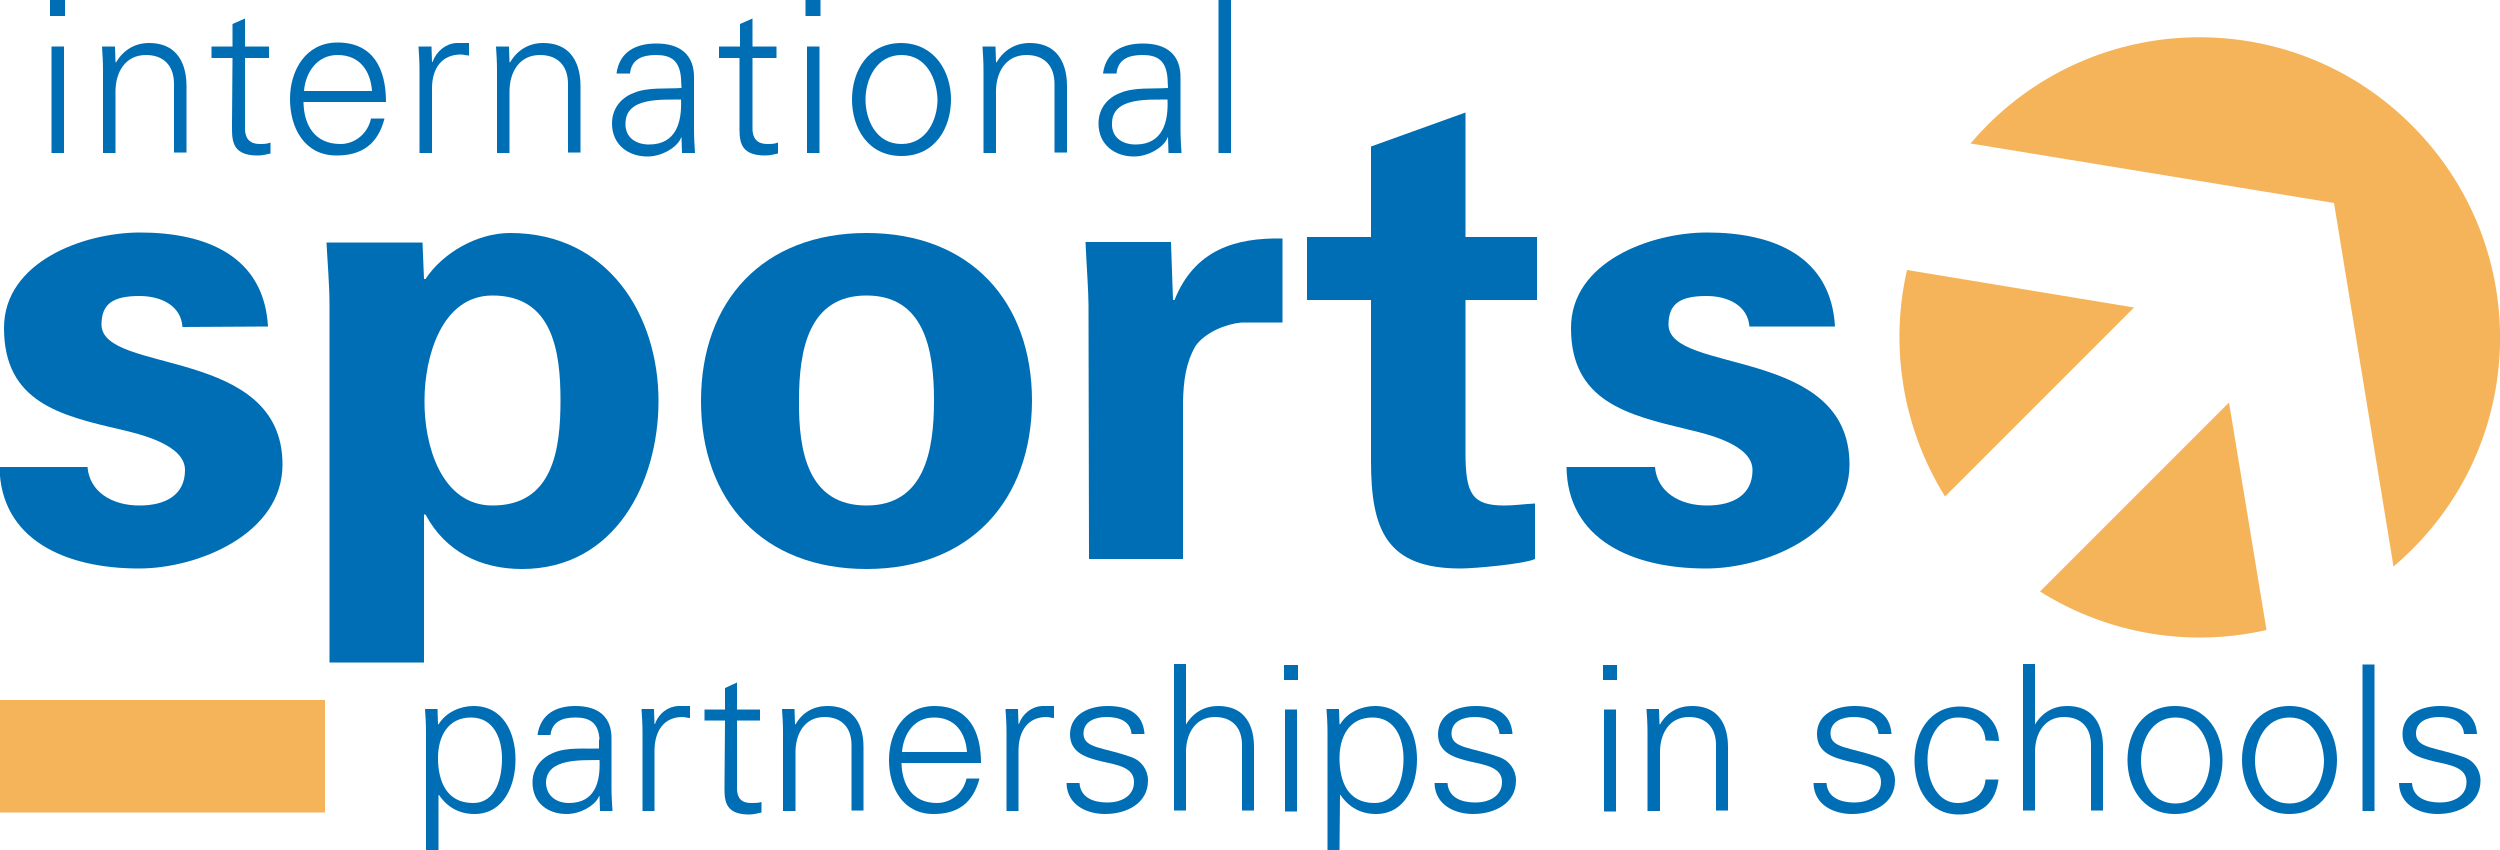 <?xml version="1.0" encoding="utf-8"?>
<!-- Generator: Adobe Illustrator 19.2.1, SVG Export Plug-In . SVG Version: 6.00 Build 0)  -->
<svg version="1.1" id="Layer_1" xmlns="http://www.w3.org/2000/svg" xmlns:xlink="http://www.w3.org/1999/xlink" x="0px" y="0px"
	 viewBox="0 0 500 170" style="enable-background:new 0 0 500 170;" xml:space="preserve">
<style type="text/css">
	.st0{fill:#006EB4;}
	.st1{fill:#F5B45A;}
</style>
<g>
	<g>
		<path class="st0" d="M87.6,170h-2.4v-23.6c0-1.6-0.1-3.2-0.2-4.6h2.5l0.1,3l0.1,0.1c1.4-2.4,4.3-3.7,7-3.7c6,0,8.4,5.4,8.4,10.7
			c0,5.1-2.3,10.9-8.2,10.9c-3,0-5.4-1.3-7.1-3.8h-0.1v11H87.6z M94.6,160.6c4.7,0,5.8-5.2,5.8-8.9c0-3.9-1.6-8.2-6.2-8.2
			c-4.7,0-6.6,3.9-6.6,8.1C87.6,156.2,89.3,160.6,94.6,160.6z"/>
		<path class="st0" d="M119.9,147.9c-0.2-3.3-1.9-4.4-4.8-4.4c-2.6,0-4.7,0.8-5,3.5h-2.6c0.6-4.2,3.7-5.8,7.6-5.8
			c4.5,0,7.3,2.1,7.2,6.7v9.7c0,1.6,0.1,3.2,0.2,4.6H120l-0.1-3h-0.1l-0.1,0.3c-0.9,1.7-3.6,3.3-6.4,3.3c-3.8,0-6.8-2.3-6.8-6.3
			c0-2.8,1.7-4.9,4.1-5.9c2.7-1.2,6.2-0.8,9.2-0.9v-1.8H119.9z M113.8,160.6c5.3,0,6.3-4.4,6.1-8.6c-3.4,0.1-10.7-0.5-10.7,4.6
			C109.3,159.3,111.4,160.6,113.8,160.6z"/>
		<path class="st0" d="M130.9,162.2h-2.4v-15.8c0-1.6-0.1-3.2-0.2-4.6h2.5l0.1,3h0.1c0.7-2.1,2.6-3.5,4.6-3.6c0.8,0,1.6,0,2.4,0v2.4
			c-0.5,0-1-0.2-1.5-0.2c-3.6,0-5.5,2.6-5.6,6.5L130.9,162.2L130.9,162.2z"/>
		<path class="st0" d="M145,144.1h-4.1v-2.2h4.1v-4.3l2.4-1.1v5.4h4.6v2.2h-4.6v13.6c0,1.9,0.9,2.9,2.8,2.9c0.7,0,1.5,0,2.1-0.2v2.1
			c-0.8,0.2-1.7,0.4-2.5,0.4c-5.2,0-4.9-3.3-4.9-6L145,144.1L145,144.1z"/>
		<path class="st0" d="M159,162.2h-2.4v-15.8c0-1.6-0.1-3.2-0.2-4.6h2.5l0.1,3l0.1,0.1c1.4-2.5,3.7-3.7,6.4-3.7
			c6.7,0,7.2,5.9,7.2,8.2v12.7h-2.4V149c0-3.5-2-5.6-5.4-5.6c-4,0-5.8,3.4-5.8,7v11.8H159z"/>
		<path class="st0" d="M180.3,152.6c0.1,4.3,2.1,8,7.1,8c2.9,0,5.3-2.1,5.9-4.9h2.6c-1.3,4.9-4.3,7.1-9.2,7.1
			c-6.1,0-8.9-5.2-8.9-10.8c0-5.5,3-10.8,9.1-10.8c6.8,0,9.3,5,9.3,11.4H180.3z M193.4,150.4c-0.3-3.9-2.4-6.9-6.6-6.9
			c-4,0-6.1,3.3-6.4,6.9H193.4z"/>
		<path class="st0" d="M203.7,162.2h-2.4v-15.8c0-1.6-0.1-3.2-0.2-4.6h2.5l0.1,3h0.1c0.7-2.1,2.6-3.5,4.6-3.6c0.8,0,1.6,0,2.4,0v2.4
			c-0.5,0-1-0.2-1.5-0.2c-3.6,0-5.5,2.6-5.6,6.5L203.7,162.2L203.7,162.2z"/>
		<path class="st0" d="M221.5,141.2c3.9,0,7.1,1.3,7.4,5.6h-2.6c-0.2-2.6-2.5-3.4-5-3.4c-2.3,0-4.6,0.9-4.6,3.3c0,3,3.9,2.7,9.5,4.7
			c2.1,0.7,3.4,2.6,3.4,4.7c0,4.6-4.3,6.7-8.6,6.7c-3.5,0-7.6-1.7-7.7-6.2h2.6c0.2,3,2.9,3.9,5.6,3.9c2.6,0,5.3-1.2,5.3-4.1
			c0-2.9-3.2-3.4-6.4-4.1c-3.2-0.8-6.4-1.7-6.4-5.5C214.1,142.7,218,141.2,221.5,141.2z"/>
		<path class="st0" d="M237.2,144.9L237.2,144.9c1.5-2.5,3.8-3.7,6.4-3.7c6.7,0,7.2,5.9,7.2,8.2v12.7h-2.4V149c0-3.5-2-5.6-5.4-5.6
			c-4,0-5.8,3.4-5.8,7v11.7h-2.4v-29.3h2.4V144.9z"/>
		<path class="st0" d="M259.6,136h-2.8v-3h2.8V136z M259.4,141.9v20.4H257v-20.4H259.4z"/>
		<path class="st0" d="M267.9,170h-2.4v-23.6c0-1.6-0.1-3.2-0.2-4.6h2.5l0.1,3l0.1,0.1c1.4-2.4,4.3-3.7,7-3.7c6,0,8.4,5.4,8.4,10.7
			c0,5.1-2.3,10.9-8.2,10.9c-3,0-5.4-1.3-7.1-3.8H268L267.9,170L267.9,170z M274.9,160.6c4.7,0,5.8-5.2,5.8-8.9
			c0-3.9-1.6-8.2-6.2-8.2c-4.7,0-6.6,3.9-6.6,8.1C267.9,156.2,269.5,160.6,274.9,160.6z"/>
		<path class="st0" d="M295.1,141.2c3.9,0,7.1,1.3,7.4,5.6h-2.6c-0.2-2.6-2.5-3.4-5-3.4c-2.3,0-4.6,0.9-4.6,3.3c0,3,3.9,2.7,9.5,4.7
			c2.1,0.7,3.4,2.6,3.4,4.7c0,4.6-4.3,6.7-8.6,6.7c-3.5,0-7.6-1.7-7.7-6.2h2.6c0.2,3,2.9,3.9,5.6,3.9c2.6,0,5.3-1.2,5.3-4.1
			c0-2.9-3.2-3.4-6.4-4.1c-3.2-0.8-6.4-1.7-6.4-5.5C287.7,142.7,291.5,141.2,295.1,141.2z"/>
		<path class="st0" d="M323.4,136h-2.8v-3h2.8V136z M323.2,141.9v20.4h-2.4v-20.4H323.2z"/>
		<path class="st0" d="M331.9,162.2h-2.4v-15.8c0-1.6-0.1-3.2-0.2-4.6h2.5l0.1,3l0.1,0.1c1.4-2.5,3.7-3.7,6.4-3.7
			c6.7,0,7.2,5.9,7.2,8.2v12.7h-2.4V149c0-3.5-2-5.6-5.4-5.6c-4,0-5.8,3.4-5.8,7v11.8H331.9z"/>
		<path class="st0" d="M370.9,141.2c3.9,0,7.1,1.3,7.4,5.6h-2.6c-0.2-2.6-2.5-3.4-5-3.4c-2.3,0-4.6,0.9-4.6,3.3c0,3,3.9,2.7,9.5,4.7
			c2.1,0.7,3.4,2.6,3.4,4.7c0,4.6-4.3,6.7-8.6,6.7c-3.5,0-7.6-1.7-7.7-6.2h2.6c0.2,3,2.9,3.9,5.6,3.9c2.6,0,5.3-1.2,5.3-4.1
			c0-2.9-3.2-3.4-6.4-4.1c-3.2-0.8-6.4-1.7-6.4-5.5C363.4,142.7,367.3,141.2,370.9,141.2z"/>
		<path class="st0" d="M397.1,148.1c-0.2-3.1-2.2-4.6-5.6-4.6c-3.7,0-6,3.9-6,8.5c0,4.7,2.3,8.6,6,8.6c3.2,0,5.4-1.9,5.6-4.7h2.6
			c-0.6,4.7-3.3,7-7.9,7c-6.1,0-8.9-5.2-8.9-10.8c0-5.5,3-10.8,9.1-10.8c4.2,0,7.6,2.5,7.8,6.9L397.1,148.1L397.1,148.1z"/>
		<path class="st0" d="M407,144.9L407,144.9c1.5-2.5,3.8-3.7,6.4-3.7c6.7,0,7.2,5.9,7.2,8.2v12.7h-2.4V149c0-3.5-2-5.6-5.4-5.6
			c-4,0-5.8,3.4-5.8,7v11.7h-2.4v-29.3h2.4L407,144.9L407,144.9z"/>
		<path class="st0" d="M444.5,152c0,5.4-3,10.8-9.5,10.8s-9.5-5.4-9.5-10.8c0-5.4,3-10.8,9.5-10.8S444.5,146.7,444.5,152z
			 M435.1,143.5c-4.9,0-6.9,4.8-6.9,8.6s1.9,8.6,6.9,8.6c4.9,0,6.9-4.8,6.9-8.6C441.9,148.3,440,143.5,435.1,143.5z"/>
		<path class="st0" d="M467.4,152c0,5.4-3,10.8-9.5,10.8s-9.5-5.4-9.5-10.8c0-5.4,3-10.8,9.5-10.8S467.4,146.7,467.4,152z
			 M457.9,143.5c-4.9,0-6.9,4.8-6.9,8.6s1.9,8.6,6.9,8.6c4.9,0,6.9-4.8,6.9-8.6C464.7,148.3,462.8,143.5,457.9,143.5z"/>
		<path class="st0" d="M474.9,162.2h-2.4v-29.3h2.4V162.2z"/>
		<path class="st0" d="M488,141.2c3.9,0,7.1,1.3,7.4,5.6h-2.6c-0.2-2.6-2.5-3.4-5-3.4c-2.3,0-4.6,0.9-4.6,3.3c0,3,3.9,2.7,9.5,4.7
			c2.1,0.7,3.4,2.6,3.4,4.7c0,4.6-4.3,6.7-8.6,6.7c-3.5,0-7.6-1.7-7.7-6.2h2.6c0.2,3,2.9,3.9,5.6,3.9c2.6,0,5.3-1.2,5.3-4.1
			c0-2.9-3.2-3.4-6.4-4.1c-3.2-0.8-6.4-1.7-6.4-5.5C480.5,142.7,484.4,141.2,488,141.2z"/>
	</g>
	<g>
		<path class="st0" d="M36.5,65.4c-0.3-4.3-4.3-6.2-8.6-6.2c-5.2,0-7.6,1.5-7.6,5.7c0,10,36.2,4.3,36.2,28
			c0,13.9-16.9,20.8-28.7,20.8c-14.8,0-27.7-5.8-27.9-20.3h17.6c0.4,4.9,4.8,7.7,10.4,7.7c5.2,0,9.1-2.1,9.1-7.1
			c0-5.1-9.1-7.2-12.9-8.1C12,83.1,0.8,80.4,0.8,65.6c0-13.3,16-19.1,27.2-19.1c13.4,0,24.8,4.8,25.6,18.8L36.5,65.4L36.5,65.4z"/>
		<path class="st0" d="M84.8,55.8h0.3c3.5-5.3,10.4-9.2,16.9-9.2c19.7,0,29.7,16.5,29.7,33.6c0,16.3-8.7,33.6-27.3,33.6
			c-8.2,0-15.3-3.4-19.3-10.9h-0.3v29.6H65.9V61.1c0-4.2-0.4-8.5-0.6-12.6h19.2L84.8,55.8z M98.5,101.1c12.1,0,13.6-11.2,13.6-21
			c0-9.7-1.5-21-13.6-21c-10.2,0-13.6,12.3-13.6,21C84.8,88.9,88.2,101.1,98.5,101.1z"/>
		<path class="st0" d="M173.3,113.8c-20.7,0-33.1-13.6-33.1-33.6s12.4-33.6,33.1-33.6s33.1,13.6,33.1,33.6
			C206.3,100.1,194,113.8,173.3,113.8z M173.3,101.1c11.6,0,13.5-10.9,13.5-21s-1.9-21-13.5-21s-13.5,10.9-13.5,21
			C159.7,90.3,161.6,101.1,173.3,101.1z"/>
		<path class="st0" d="M234.2,48.5l0.4,11.5h0.3c4-10,12.1-12.5,21.6-12.3v16.8h-8.2c-3.2,0.3-7.3,2-9.2,4.7
			c-2,3.5-2.4,7.1-2.5,11.2v31.4h-18.8L217.7,61c0-2.7-0.4-8-0.6-12.6h17.1V48.5z"/>
		<path class="st0" d="M274.2,47.4V29.3l18.9-6.8v24.9h14.3V60h-14.3v30.5c0,8.3,1.3,10.6,7.8,10.6c2,0,4-0.3,6.1-0.4v11.1
			c-2.1,1-12.2,1.9-14.9,1.9c-14.8,0-17.9-7.7-17.9-21.5V60h-12.8V47.4H274.2z"/>
		<path class="st0" d="M349.9,65.4c-0.3-4.3-4.3-6.2-8.6-6.2c-5.2,0-7.6,1.5-7.6,5.7c0,10,36.2,4.3,36.2,28
			c0,13.9-16.9,20.8-28.7,20.8c-14.8,0-27.7-5.8-27.9-20.3H331c0.4,4.9,4.8,7.7,10.4,7.7c5.2,0,9.1-2.1,9.1-7.1
			c0-5.1-9.1-7.2-12.9-8.1c-12.1-2.9-23.4-5.6-23.4-20.3c0-13.3,16-19.1,27.2-19.1c13.4,0,24.8,4.8,25.6,18.8h-17.1V65.4z"/>
	</g>
	<g>
		<path class="st1" d="M482.4,109.9c-1.2,1.2-2.5,2.4-3.7,3.4l-11.9-72.7l-72.7-11.9c1.1-1.3,2.2-2.5,3.4-3.7
			c23.4-23.4,61.4-23.4,84.8,0C505.9,48.5,505.9,86.5,482.4,109.9z"/>
		<path class="st1" d="M426.8,61.5L389,99.3c-8.5-13.7-11.1-30-7.6-45.3L426.8,61.5z"/>
		<path class="st1" d="M445.8,80.5l7.5,45.5c-15.3,3.5-31.6,0.9-45.3-7.7L445.8,80.5z"/>
	</g>
	<rect y="140" class="st1" width="65" height="22.5"/>
	<g>
		<path class="st0" d="M13,3.2h-3V0h3V3.2z M12.8,9.3v21.3h-2.5V9.3H12.8z"/>
		<path class="st0" d="M23.1,30.6h-2.5V14.1c0-1.7-0.1-3.3-0.2-4.8H23l0.1,3.1l0.1,0.1c1.5-2.6,3.9-3.9,6.6-3.9
			c6.9,0,7.5,6.1,7.5,8.6v13.3h-2.5V16.8c0-3.7-2.1-5.8-5.6-5.8c-4.2,0-6.1,3.5-6.1,7.3C23.1,18.3,23.1,30.6,23.1,30.6z"/>
		<path class="st0" d="M46.5,11.6h-4.2V9.3h4.2V4.8L49,3.7v5.6h4.8v2.3H49v14.2c0,1.9,1,3,2.9,3c0.8,0,1.5,0,2.2-0.3v2.2
			c-0.8,0.2-1.7,0.4-2.6,0.4c-5.4,0-5.1-3.4-5.1-6.3L46.5,11.6L46.5,11.6z"/>
		<path class="st0" d="M60.7,20.5c0.1,4.5,2.2,8.3,7.4,8.3c3,0,5.5-2.2,6.1-5.1h2.7c-1.3,5.1-4.5,7.4-9.6,7.4
			c-6.4,0-9.3-5.5-9.3-11.3s3.2-11.3,9.5-11.3c7.1,0,9.7,5.2,9.7,11.9H60.7V20.5z M74.4,18.2c-0.3-4.1-2.5-7.2-6.9-7.2
			c-4.1,0-6.4,3.5-6.7,7.2H74.4z"/>
		<path class="st0" d="M86.4,30.6h-2.5V14.1c0-1.7-0.1-3.3-0.2-4.8h2.6l0.1,3.1h0.1c0.8-2.2,2.7-3.7,4.8-3.8c0.8,0,1.7,0,2.5,0v2.5
			c-0.5,0-1.1-0.2-1.6-0.2c-3.8,0-5.8,2.7-5.8,6.8V30.6z"/>
		<path class="st0" d="M101.9,30.6h-2.5V14.1c0-1.7-0.1-3.3-0.2-4.8h2.6l0.1,3.1l0.1,0.1c1.5-2.6,3.9-3.9,6.6-3.9
			c6.9,0,7.5,6.1,7.5,8.6v13.3h-2.5V16.8c0-3.7-2.1-5.8-5.6-5.8c-4.2,0-6.1,3.5-6.1,7.3V30.6z"/>
		<path class="st0" d="M136.2,15.6c-0.3-3.5-2-4.6-5-4.6c-2.7,0-4.9,0.8-5.2,3.7h-2.7c0.6-4.4,3.9-6,8-6c4.7,0,7.6,2.2,7.5,7v10.1
			c0,1.7,0.1,3.3,0.2,4.8h-2.6l-0.1-3.1h-0.1l-0.1,0.3c-0.9,1.8-3.8,3.5-6.6,3.5c-3.9,0-7.1-2.4-7.1-6.6c0-2.9,1.7-5.1,4.3-6.1
			c2.8-1.2,6.5-0.8,9.6-1L136.2,15.6L136.2,15.6z M129.8,28.9c5.5,0,6.6-4.6,6.4-9c-3.6,0.1-11.1-0.6-11.1,4.8
			C125,27.5,127.2,28.9,129.8,28.9z"/>
		<path class="st0" d="M148,11.6h-4.2V9.3h4.2V4.8l2.5-1.1v5.6h4.8v2.3h-4.8v14.2c0,1.9,1,3,2.9,3c0.8,0,1.5,0,2.2-0.3v2.2
			c-0.8,0.2-1.7,0.4-2.6,0.4c-5.4,0-5.1-3.4-5.1-6.3V11.6H148z"/>
		<path class="st0" d="M164.1,3.2h-3V0h3V3.2z M163.9,9.3v21.3h-2.5V9.3H163.9z"/>
		<path class="st0" d="M190.2,19.9c0,5.6-3.1,11.3-9.9,11.3c-6.8,0-9.9-5.7-9.9-11.3s3.1-11.3,9.9-11.3
			C187,8.7,190.2,14.4,190.2,19.9z M180.3,11c-5.1,0-7.2,5-7.2,8.9s2,8.9,7.2,8.9c5.1,0,7.2-5,7.2-8.9C187.4,16,185.4,11,180.3,11z"
			/>
		<path class="st0" d="M199.2,30.6h-2.5V14.1c0-1.7-0.1-3.3-0.2-4.8h2.6l0.1,3.1l0.1,0.1c1.5-2.6,3.9-3.9,6.6-3.9
			c6.9,0,7.5,6.1,7.5,8.6v13.3h-2.5V16.8c0-3.7-2.1-5.8-5.6-5.8c-4.2,0-6.1,3.5-6.1,7.3L199.2,30.6L199.2,30.6z"/>
		<path class="st0" d="M233.5,15.6c-0.3-3.5-2-4.6-5-4.6c-2.7,0-4.9,0.8-5.2,3.7h-2.7c0.6-4.4,3.9-6,8-6c4.7,0,7.6,2.2,7.5,7v10.1
			c0,1.7,0.1,3.3,0.2,4.8h-2.6l-0.1-3.1h-0.1l-0.1,0.3c-0.9,1.8-3.8,3.5-6.6,3.5c-3.9,0-7.1-2.4-7.1-6.6c0-2.9,1.7-5.1,4.3-6.1
			c2.8-1.2,6.5-0.8,9.6-1L233.5,15.6L233.5,15.6z M227.1,28.9c5.5,0,6.6-4.6,6.4-9c-3.6,0.1-11.1-0.6-11.1,4.8
			C222.3,27.5,224.5,28.9,227.1,28.9z"/>
		<path class="st0" d="M246.2,30.6h-2.5V0h2.5V30.6z"/>
	</g>
</g>
</svg>
